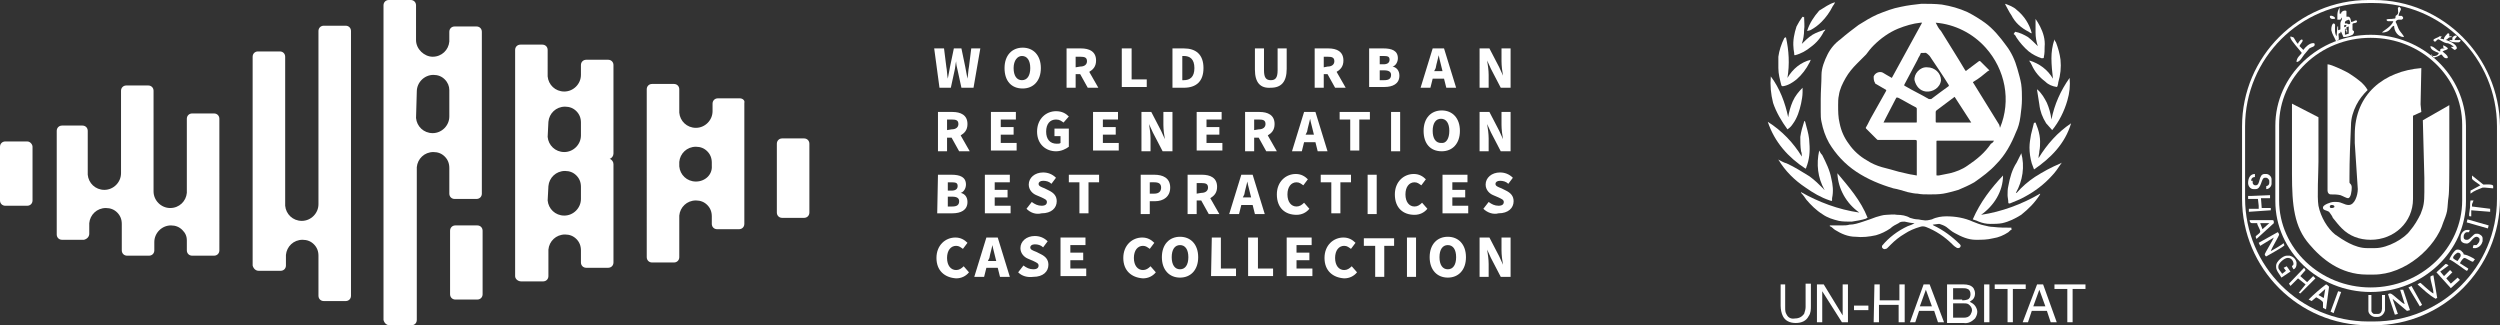 <?xml version="1.0" encoding="utf-8"?>
<!-- Generator: Adobe Illustrator 26.0.2, SVG Export Plug-In . SVG Version: 6.00 Build 0)  -->
<svg version="1.1" id="图层_1" xmlns="http://www.w3.org/2000/svg" xmlns:xlink="http://www.w3.org/1999/xlink" x="0px" y="0px"
	 viewBox="0 0 330.5 43" style="enable-background:new 0 0 330.5 43;" xml:space="preserve">
<rect x="0" y="0" width="330.5" height="43" fill="#333333" stroke="none"/>
<style type="text/css">
	.st0{fill:#FFFFFF;}
	.st1{fill-rule:evenodd;clip-rule:evenodd;fill:#FFFFFF;}
</style>
<g>
	<g>
		<path class="st0" d="M123.5,6.4h1.3l0.3,2.4c0.1,0.5,0.1,1.1,0.2,1.6l0,0c0.1-0.6,0.2-1.1,0.3-1.6l0.5-2.4h1l0.5,2.4
			c0.1,0.5,0.2,1.1,0.3,1.6l0,0c0.1-0.6,0.1-1.1,0.2-1.6l0.3-2.4h1.2l-0.9,5.2h-1.6l-0.5-2.3c-0.1-0.4-0.2-0.8-0.2-1.2l0,0
			c-0.1,0.4-0.1,0.8-0.2,1.2l-0.5,2.3h-1.5L123.5,6.4z"/>
		<path class="st0" d="M132.8,9c0-1.7,1-2.7,2.4-2.7c1.4,0,2.4,1,2.4,2.7s-1,2.7-2.4,2.7C133.7,11.7,132.8,10.7,132.8,9z M136.2,9
			c0-1-0.4-1.6-1.1-1.6C134.5,7.4,134,8,134,9s0.4,1.6,1.1,1.6C135.8,10.6,136.2,10,136.2,9z"/>
		<path class="st0" d="M141,6.4h1.9c1.1,0,2,0.4,2,1.6c0,0.8-0.4,1.2-0.9,1.5l1.2,2.1h-1.4l-1-1.8h-0.6v1.8H141V6.4z M142.8,8.8
			c0.6,0,0.9-0.3,0.9-0.7c0-0.5-0.3-0.6-0.9-0.6h-0.6v1.4L142.8,8.8L142.8,8.8z"/>
		<path class="st0" d="M148.4,6.4h1.2v4.1h2v1h-3.3V6.4H148.4z"/>
		<path class="st0" d="M155,6.4h1.5c1.6,0,2.6,0.8,2.6,2.6s-1,2.6-2.6,2.6H155V6.4z M156.5,10.6c0.8,0,1.4-0.4,1.4-1.6
			s-0.6-1.6-1.4-1.6h-0.2v3.2H156.5z"/>
		<g>
			<path class="st0" d="M165.9,9.2V6.4h1.2v2.9c0,1,0.3,1.3,0.9,1.3c0.6,0,0.9-0.3,0.9-1.3V6.4h1.2v2.7c0,1.7-0.7,2.5-2.1,2.5
				C166.6,11.7,165.9,10.9,165.9,9.2z"/>
			<path class="st0" d="M173.7,6.4h1.9c1.1,0,2,0.4,2,1.6c0,0.8-0.4,1.2-0.9,1.5l1.2,2.1h-1.4l-1-1.8H175v1.8h-1.2V6.4H173.7z
				 M175.5,8.8c0.6,0,0.9-0.3,0.9-0.7c0-0.5-0.3-0.6-0.9-0.6H175v1.4L175.5,8.8L175.5,8.8z"/>
			<path class="st0" d="M181.1,6.4h1.8c1.1,0,1.9,0.3,1.9,1.3c0,0.5-0.3,1-0.7,1.1l0,0c0.5,0.1,0.9,0.5,0.9,1.2c0,1.1-0.9,1.5-2,1.5
				h-2V6.4H181.1z M182.9,8.5c0.5,0,0.8-0.2,0.8-0.6c0-0.4-0.2-0.5-0.8-0.5h-0.5v1.1H182.9z M183,10.6c0.6,0,0.9-0.2,0.9-0.7
				c0-0.4-0.3-0.6-0.9-0.6h-0.6v1.3H183z"/>
			<path class="st0" d="M189.4,6.4h1.5l1.6,5.2h-1.3l-0.3-1.2h-1.5l-0.3,1.2h-1.3L189.4,6.4z M189.6,9.4h1.1L190.6,9
				c-0.1-0.5-0.3-1.1-0.4-1.7l0,0c-0.1,0.5-0.3,1.1-0.4,1.7L189.6,9.4z"/>
			<path class="st0" d="M195.6,6.4h1.3l1.3,2.5l0.5,1.1l0,0c-0.1-0.5-0.2-1.3-0.2-1.9V6.4h1.2v5.2h-1.3l-1.3-2.5L196.6,8l0,0
				c0.1,0.6,0.2,1.3,0.2,1.9v1.7h-1.2V6.4z"/>
		</g>
		<path class="st0" d="M124,14.8h1.9c1.1,0,2,0.4,2,1.6c0,0.8-0.4,1.2-0.9,1.5l1.2,2.1h-1.4l-1-1.8h-0.6V20H124V14.8z M125.8,17.1
			c0.6,0,0.9-0.3,0.9-0.7c0-0.5-0.3-0.6-0.9-0.6h-0.6v1.4L125.8,17.1L125.8,17.1z"/>
		<path class="st0" d="M131,14.8h3.3v1h-2v1h1.7v1h-1.7v1.1h2.1v1H131V14.8z"/>
		<path class="st0" d="M137.1,17.4c0-1.7,1.2-2.7,2.5-2.7c0.8,0,1.3,0.3,1.7,0.7l-0.7,0.8c-0.3-0.2-0.5-0.4-1-0.4
			c-0.8,0-1.3,0.6-1.3,1.6c0,1,0.5,1.6,1.4,1.6c0.2,0,0.4,0,0.5-0.1V18h-0.8v-1h1.9v2.4c-0.4,0.3-1,0.6-1.7,0.6
			C138.3,20,137.1,19.1,137.1,17.4z"/>
		<path class="st0" d="M144.5,14.8h3.3v1h-2v1h1.7v1h-1.7v1.1h2.1v1h-3.4L144.5,14.8L144.5,14.8z"/>
		<path class="st0" d="M150.9,14.8h1.3l1.3,2.5l0.5,1.1l0,0c-0.1-0.5-0.2-1.3-0.2-1.9v-1.7h1.2V20h-1.3l-1.3-2.5l-0.5-1.1l0,0
			c0.1,0.6,0.2,1.3,0.2,1.9V20h-1.2V14.8z"/>
		<path class="st0" d="M158.2,14.8h3.3v1h-2v1h1.7v1h-1.7v1.1h2.1v1h-3.4L158.2,14.8L158.2,14.8z"/>
		<path class="st0" d="M164.6,14.8h1.9c1.1,0,2,0.4,2,1.6c0,0.8-0.4,1.2-0.9,1.5l1.2,2.1h-1.4l-1-1.8h-0.6V20h-1.2V14.8z
			 M166.4,17.1c0.6,0,0.9-0.3,0.9-0.7c0-0.5-0.3-0.6-0.9-0.6h-0.6v1.4L166.4,17.1L166.4,17.1z"/>
		<path class="st0" d="M172.4,14.8h1.5l1.6,5.2h-1.3l-0.3-1.2h-1.5l-0.3,1.2h-1.3L172.4,14.8z M172.6,17.8h1.1l-0.1-0.4
			c-0.1-0.5-0.3-1.1-0.4-1.7l0,0c-0.1,0.5-0.3,1.1-0.4,1.7L172.6,17.8z"/>
		<path class="st0" d="M178.5,15.8h-1.4v-1h4v1h-1.4v4.1h-1.2L178.5,15.8L178.5,15.8z"/>
		<path class="st0" d="M183.9,14.8h1.2V20h-1.2V14.8z"/>
		<path class="st0" d="M188.2,17.3c0-1.7,1-2.7,2.4-2.7s2.4,1,2.4,2.7c0,1.7-1,2.7-2.4,2.7C189.1,20,188.2,19,188.2,17.3z
			 M191.6,17.3c0-1-0.4-1.6-1.1-1.6c-0.7,0-1.1,0.6-1.1,1.6c0,1,0.4,1.6,1.1,1.6C191.2,19,191.6,18.3,191.6,17.3z"/>
		<path class="st0" d="M195.6,14.8h1.3l1.3,2.5l0.5,1.1l0,0c-0.1-0.5-0.2-1.3-0.2-1.9v-1.7h1.2V20h-1.3l-1.3-2.5l-0.5-1.1l0,0
			c0.1,0.6,0.2,1.3,0.2,1.9V20h-1.2V14.8z"/>
		<path class="st0" d="M124,23.1h1.8c1.1,0,1.9,0.3,1.9,1.3c0,0.5-0.3,1-0.7,1.1l0,0c0.5,0.1,0.9,0.5,0.9,1.2c0,1.1-0.9,1.5-2,1.5
			h-2L124,23.1L124,23.1z M125.8,25.2c0.5,0,0.8-0.2,0.8-0.6s-0.2-0.5-0.8-0.5h-0.5v1.1H125.8z M125.9,27.3c0.6,0,0.9-0.2,0.9-0.7
			c0-0.4-0.3-0.6-0.9-0.6h-0.6v1.3C125.3,27.3,125.9,27.3,125.9,27.3z"/>
		<path class="st0" d="M130.2,23.1h3.3v1h-2v1h1.7v1h-1.7v1.1h2.1v1h-3.4L130.2,23.1L130.2,23.1z"/>
		<path class="st0" d="M135.7,27.6l0.7-0.9c0.4,0.3,0.8,0.5,1.3,0.5s0.7-0.2,0.7-0.5c0-0.3-0.3-0.4-0.7-0.6l-0.7-0.3
			c-0.5-0.2-1-0.7-1-1.4c0-0.9,0.8-1.6,1.9-1.6c0.6,0,1.2,0.2,1.7,0.7l-0.6,0.8c-0.3-0.3-0.7-0.4-1.1-0.4c-0.4,0-0.6,0.2-0.6,0.4
			c0,0.3,0.3,0.4,0.8,0.6l0.6,0.3c0.6,0.3,1,0.7,1,1.4c0,0.9-0.7,1.6-2,1.6C136.9,28.4,136.2,28.1,135.7,27.6z"/>
		<path class="st0" d="M142.7,24.1h-1.4v-1h4v1h-1.4v4.1h-1.2L142.7,24.1L142.7,24.1z"/>
		<path class="st0" d="M150.8,23.1h1.8c1.1,0,2.1,0.4,2.1,1.7c0,1.2-0.9,1.8-2,1.8H152v1.7h-1.2V23.1z M152.6,25.6
			c0.6,0,0.9-0.3,0.9-0.8s-0.3-0.7-0.9-0.7H152v1.5H152.6z"/>
		<path class="st0" d="M157,23.1h1.9c1.1,0,2,0.4,2,1.6c0,0.8-0.4,1.2-0.9,1.5l1.2,2.1h-1.4l-1-1.8h-0.6v1.8H157V23.1z M158.8,25.5
			c0.6,0,0.9-0.3,0.9-0.7c0-0.5-0.3-0.6-0.9-0.6h-0.6v1.4L158.8,25.5L158.8,25.5z"/>
		<path class="st0" d="M164.1,23.1h1.5l1.6,5.2h-1.3l-0.3-1.2h-1.5l-0.3,1.2h-1.3L164.1,23.1z M164.3,26.1h1.1l-0.1-0.4
			c-0.1-0.5-0.3-1.1-0.4-1.7l0,0c-0.1,0.5-0.3,1.1-0.4,1.7L164.3,26.1z"/>
		<path class="st0" d="M168.8,25.7c0-1.7,1.2-2.7,2.5-2.7c0.7,0,1.2,0.3,1.6,0.7l-0.6,0.8c-0.3-0.2-0.5-0.4-0.9-0.4
			c-0.7,0-1.2,0.6-1.2,1.6c0,1,0.5,1.6,1.2,1.6c0.4,0,0.7-0.2,1-0.5l0.7,0.8c-0.4,0.5-1,0.8-1.7,0.8
			C169.9,28.4,168.8,27.5,168.8,25.7z"/>
		<path class="st0" d="M176,24.1h-1.4v-1h4v1h-1.4v4.1H176V24.1z"/>
		<path class="st0" d="M180.8,23.1h1.2v5.2h-1.2V23.1z"/>
		<path class="st0" d="M184.4,25.7c0-1.7,1.2-2.7,2.5-2.7c0.7,0,1.2,0.3,1.6,0.7l-0.6,0.8c-0.3-0.2-0.5-0.4-0.9-0.4
			c-0.7,0-1.2,0.6-1.2,1.6c0,1,0.5,1.6,1.2,1.6c0.4,0,0.7-0.2,1-0.5l0.7,0.8c-0.4,0.5-1,0.8-1.7,0.8
			C185.5,28.4,184.4,27.5,184.4,25.7z"/>
		<path class="st0" d="M190.7,23.1h3.3v1h-2v1h1.7v1H192v1.1h2.1v1h-3.4L190.7,23.1L190.7,23.1z"/>
		<path class="st0" d="M196.1,27.6l0.7-0.9c0.4,0.3,0.8,0.5,1.3,0.5s0.7-0.2,0.7-0.5c0-0.3-0.3-0.4-0.7-0.6l-0.7-0.3
			c-0.5-0.2-1-0.7-1-1.4c0-0.9,0.8-1.6,1.9-1.6c0.6,0,1.2,0.2,1.7,0.7l-0.6,0.8c-0.3-0.3-0.7-0.4-1.1-0.4c-0.4,0-0.6,0.2-0.6,0.4
			c0,0.3,0.3,0.4,0.8,0.6l0.6,0.3c0.6,0.3,1,0.7,1,1.4c0,0.9-0.7,1.6-2,1.6C197.4,28.4,196.6,28.1,196.1,27.6z"/>
		<path class="st0" d="M123.8,34.1c0-1.7,1.2-2.7,2.5-2.7c0.7,0,1.2,0.3,1.6,0.7l-0.6,0.8c-0.3-0.2-0.5-0.4-0.9-0.4
			c-0.7,0-1.2,0.6-1.2,1.6s0.5,1.6,1.2,1.6c0.4,0,0.7-0.2,1-0.5l0.7,0.8c-0.4,0.5-1,0.8-1.7,0.8C124.9,36.7,123.8,35.8,123.8,34.1z"
			/>
		<path class="st0" d="M130.4,31.4h1.5l1.6,5.2h-1.3l-0.3-1.2h-1.5l-0.3,1.2h-1.3L130.4,31.4z M130.6,34.5h1.1l-0.1-0.4
			c-0.1-0.5-0.3-1.1-0.4-1.7l0,0c-0.1,0.5-0.3,1.1-0.4,1.7L130.6,34.5z"/>
		<path class="st0" d="M134.6,36l0.7-0.9c0.4,0.3,0.8,0.5,1.3,0.5s0.7-0.2,0.7-0.5c0-0.3-0.3-0.4-0.7-0.6l-0.7-0.3
			c-0.5-0.2-1-0.7-1-1.4c0-0.9,0.8-1.6,1.9-1.6c0.6,0,1.2,0.2,1.7,0.7l-0.6,0.8c-0.3-0.3-0.7-0.4-1.1-0.4c-0.4,0-0.6,0.2-0.6,0.4
			c0,0.3,0.3,0.4,0.8,0.6l0.6,0.3c0.6,0.3,1,0.7,1,1.4c0,0.9-0.7,1.6-2,1.6C135.8,36.7,135.1,36.5,134.6,36z"/>
		<path class="st0" d="M140.2,31.4h3.3v1h-2v1h1.7v1h-1.7v1.1h2.1v1h-3.4L140.2,31.4L140.2,31.4z"/>
		<g>
			<path class="st0" d="M148.5,34.1c0-1.7,1.2-2.7,2.5-2.7c0.7,0,1.2,0.3,1.6,0.7l-0.6,0.8c-0.3-0.2-0.5-0.4-0.9-0.4
				c-0.7,0-1.2,0.6-1.2,1.6s0.5,1.6,1.2,1.6c0.4,0,0.7-0.2,1-0.5l0.7,0.8c-0.4,0.5-1,0.8-1.7,0.8C149.6,36.7,148.5,35.8,148.5,34.1z
				"/>
			<path class="st0" d="M153.6,34c0-1.7,1-2.7,2.4-2.7c1.4,0,2.4,1,2.4,2.7s-1,2.7-2.4,2.7C154.6,36.7,153.6,35.7,153.6,34z
				 M157.1,34c0-1-0.4-1.6-1.1-1.6c-0.7,0-1.1,0.6-1.1,1.6s0.4,1.6,1.1,1.6S157.1,35,157.1,34z"/>
			<path class="st0" d="M160.2,31.4h1.2v4.1h2v1h-3.3L160.2,31.4L160.2,31.4z"/>
			<path class="st0" d="M165.1,31.4h1.2v4.1h2v1H165v-5.1H165.1z"/>
			<path class="st0" d="M170.1,31.4h3.3v1h-2v1h1.7v1h-1.7v1.1h2.1v1h-3.4L170.1,31.4L170.1,31.4z"/>
			<path class="st0" d="M175.1,34.1c0-1.7,1.2-2.7,2.5-2.7c0.7,0,1.2,0.3,1.6,0.7l-0.6,0.8c-0.3-0.2-0.5-0.4-0.9-0.4
				c-0.7,0-1.2,0.6-1.2,1.6s0.5,1.6,1.2,1.6c0.4,0,0.7-0.2,1-0.5l0.7,0.8c-0.4,0.5-1,0.8-1.7,0.8C176.2,36.7,175.1,35.8,175.1,34.1z
				"/>
			<path class="st0" d="M181.7,32.5h-1.4v-1h4v1H183v4.1h-1.2v-4.1H181.7z"/>
			<path class="st0" d="M186,31.4h1.2v5.2H186V31.4z"/>
			<path class="st0" d="M189,34c0-1.7,1-2.7,2.4-2.7c1.4,0,2.4,1,2.4,2.7s-1,2.7-2.4,2.7C190,36.7,189,35.7,189,34z M192.5,34
				c0-1-0.4-1.6-1.1-1.6c-0.7,0-1.1,0.6-1.1,1.6s0.4,1.6,1.1,1.6C192.1,35.6,192.5,35,192.5,34z"/>
			<path class="st0" d="M195.6,31.4h1.3l1.3,2.5l0.5,1.1l0,0c-0.1-0.5-0.2-1.3-0.2-1.9v-1.7h1.2v5.2h-1.3l-1.3-2.5l-0.5-1.1l0,0
				c0.1,0.6,0.2,1.3,0.2,1.9v1.7h-1.2V31.4z"/>
		</g>
	</g>
	<g>
		<path class="st0" d="M107,20.5L107,20.5V19c0-0.4-0.3-0.7-0.7-0.7h-2.9c-0.4,0-0.7,0.3-0.7,0.7v1.5l0,0v6.1l0,0v1.5
			c0,0.4,0.3,0.7,0.7,0.7h2.9c0.4,0,0.7-0.3,0.7-0.7v-1.5l0,0V20.5z"/>
		<path class="st0" d="M3.6,18.7H0.7C0.3,18.7,0,19,0,19.4v7.1c0,0.4,0.3,0.7,0.7,0.7h2.9c0.4,0,0.7-0.3,0.7-0.7v-7.1
			C4.3,19.1,4,18.7,3.6,18.7L3.6,18.7z"/>
		<path class="st0" d="M11.8,30.9v-1.4c0.1-1.1,1-2,2.2-2c0.6,0,1.1,0.2,1.5,0.6c0.4,0.4,0.6,0.9,0.6,1.5v3.5c0,0.4,0.3,0.7,0.7,0.7
			h2.9c0.4,0,0.7-0.3,0.7-0.7V32c0-1.2,1-2.2,2.2-2.2c0.6,0,1.1,0.2,1.5,0.6s0.6,0.8,0.6,1.4v1.3c0,0.4,0.3,0.7,0.7,0.7h2.9
			c0.4,0,0.7-0.3,0.7-0.7V15.7c0-0.4-0.3-0.7-0.7-0.7h-2.9c-0.4,0-0.7,0.3-0.7,0.7v1.5l0,0v8.3c-0.1,1.1-1,2-2.2,2
			c-1.2,0-2.2-1-2.2-2.2V12c0-0.4-0.3-0.7-0.7-0.7h-2.9c-0.4,0-0.7,0.3-0.7,0.7v10.9c0,1.2-1,2.2-2.2,2.2s-2.1-0.9-2.2-2v-5.8
			c0-0.4-0.3-0.7-0.7-0.7H8.2c-0.4,0-0.7,0.3-0.7,0.7V31c0,0.4,0.3,0.7,0.7,0.7h2.9C11.5,31.6,11.8,31.3,11.8,30.9z"/>
		<path class="st0" d="M34.2,35.8h2.9c0.4,0,0.7-0.3,0.7-0.7v-1.4c0.1-1.1,1-2,2.2-2c0.6,0,1.1,0.2,1.5,0.6c0.4,0.4,0.6,0.9,0.6,1.5
			v5.3c0,0.4,0.3,0.7,0.7,0.7h2.9c0.4,0,0.7-0.3,0.7-0.7v-35c0-0.4-0.3-0.7-0.7-0.7h-2.9c-0.4,0-0.7,0.3-0.7,0.7V27
			c0,1.2-1,2.2-2.2,2.2c-1.2,0-2.1-0.9-2.2-2V7.5c0-0.4-0.3-0.7-0.7-0.7h-2.9c-0.4,0-0.7,0.3-0.7,0.7v27.6
			C33.5,35.5,33.8,35.8,34.2,35.8z"/>
		<path class="st0" d="M51.5,43h2.9c0.4,0,0.7-0.3,0.7-0.7V41c0-0.1,0-0.1,0-0.2V22.1c0.1-1.1,1-2,2.2-2c0.6,0,1.1,0.2,1.5,0.6
			s0.6,0.9,0.6,1.5v3.4c0,0.4,0.3,0.7,0.7,0.7H63c0.4,0,0.7-0.3,0.7-0.7V4.2c0-0.4-0.3-0.7-0.7-0.7h-2.9c-0.4,0-0.7,0.3-0.7,0.7v1.3
			c-0.1,1.1-1,2-2.2,2c-1.1,0-2.2-1-2.2-2.2V2.2c0-0.1,0-0.1,0-0.2V0.7C55,0.3,54.7,0,54.3,0h-2.9c-0.4,0-0.7,0.3-0.7,0.7v41.6
			C50.8,42.7,51.1,43,51.5,43L51.5,43z M55.1,12.1c0-1.2,1-2.2,2.2-2.2c0.6,0,1.1,0.2,1.5,0.6s0.6,0.9,0.6,1.4v3.5
			c0,1.2-1,2.2-2.2,2.2c-1.2,0-2.1-0.9-2.2-2L55.1,12.1L55.1,12.1z"/>
		<path class="st0" d="M63.1,29.8h-2.9c-0.4,0-0.7,0.3-0.7,0.7v8.4c0,0.4,0.3,0.7,0.7,0.7h2.9c0.4,0,0.7-0.3,0.7-0.7v-8.4
			C63.8,30.1,63.5,29.8,63.1,29.8z"/>
		<path class="st0" d="M68.9,37.2h2.9c0.4,0,0.7-0.3,0.7-0.7V35l0,0v-2c0.1-1.1,1-2,2.2-2c0.6,0,1.1,0.2,1.5,0.6
			c0.4,0.4,0.6,0.9,0.6,1.5v1.6c0,0.4,0.3,0.7,0.7,0.7h2.9c0.4,0,0.7-0.3,0.7-0.7v-13c0-0.3-0.2-0.6-0.5-0.7
			c0.3-0.1,0.5-0.4,0.5-0.7V8.6c0-0.4-0.3-0.7-0.7-0.7h-2.9c-0.4,0-0.7,0.3-0.7,0.7v1.3c0,1.2-1,2.2-2.2,2.2c-1.2,0-2.1-0.9-2.2-2V8
			l0,0V6.6c0-0.4-0.3-0.7-0.7-0.7h-2.9c-0.4,0-0.7,0.3-0.7,0.7v29.9C68.1,36.9,68.5,37.2,68.9,37.2L68.9,37.2z M72.5,16.1
			c0.1-1.1,1-2,2.2-2c0.6,0,1.1,0.2,1.5,0.6c0.4,0.4,0.6,0.9,0.6,1.5v1.7c0,1.2-1,2.2-2.2,2.2c-1.2,0-2.1-0.9-2.2-2L72.5,16.1
			L72.5,16.1z M72.5,24.6c0.1-1.1,1-2,2.2-2c0.6,0,1.1,0.2,1.5,0.6c0.4,0.4,0.6,0.9,0.6,1.5v1.6c0,1.2-1,2.2-2.2,2.2
			c-1.2,0-2.1-0.9-2.2-2L72.5,24.6L72.5,24.6z"/>
		<path class="st0" d="M97.8,13h-2.9c-0.4,0-0.7,0.3-0.7,0.7v1c0,1.2-1,2.2-2.2,2.2c-1.2,0-2.1-0.9-2.2-2v-3.1
			c0-0.4-0.3-0.7-0.7-0.7h-2.9c-0.4,0-0.7,0.3-0.7,0.7V34c0,0.4,0.3,0.7,0.7,0.7h2.9c0.4,0,0.7-0.3,0.7-0.7v-5.5c0.1-1.1,1-2,2.2-2
			c0.6,0,1.1,0.2,1.5,0.6c0.4,0.4,0.6,0.9,0.6,1.5v1c0,0.4,0.3,0.7,0.7,0.7h2.9c0.4,0,0.7-0.3,0.7-0.7v-16
			C98.5,13.3,98.2,13,97.8,13z M92,24c-1.2,0-2.1-0.9-2.2-2v-0.6c0.1-1.1,1-2,2.2-2c0.6,0,1.1,0.2,1.5,0.6c0.4,0.4,0.6,0.9,0.6,1.5
			v0.4C94.2,23.1,93.2,24,92,24z"/>
	</g>
</g>
<g>
	<g id="bOaSnU">
		<path class="st0" d="M255.1,25.7c-0.7,0-1.1,0-1.6-0.1c-0.4,0-0.8-0.1-1.3-0.2c-0.7-0.2-1.3-0.4-1.9-0.5c-1.7-0.5-3.4-1.2-4.9-2.2
			c-1.5-1-2.7-2.3-3.6-3.8c-0.5-0.9-0.8-1.8-1-2.8c-0.1-0.4-0.1-0.9-0.1-1.3c0-0.6,0-1.2,0-1.7c0-1.1,0.1-2.1,0.1-3.2
			c0-0.9,0.4-1.9,0.8-2.7c0.4-0.8,1-1.5,1.7-2c0.8-0.7,1.6-1.3,2.4-1.9c0.8-0.5,1.6-1,2.5-1.4c1-0.4,2-0.8,3.1-1
			c0.9-0.2,1.8-0.3,2.7-0.4c0.9,0,1.8,0,2.7,0.1c1.2,0.2,2.3,0.5,3.4,1c0.8,0.4,1.6,0.9,2.3,1.4c1.1,0.8,2,1.9,2.8,3
			c0.7,0.9,1.2,2,1.5,3.1c0.2,0.7,0.4,1.4,0.5,2c0.1,0.7,0.1,1.4,0.1,2c0,0.8-0.1,1.5-0.2,2.3s-0.3,1.5-0.6,2.1
			c-0.6,1.5-1.4,3-2.6,4.2c-0.8,0.9-1.9,1.7-2.9,2.4c-0.7,0.4-1.4,0.7-2.1,1c-0.7,0.2-1.4,0.4-2,0.5
			C256.3,25.7,255.6,25.7,255.1,25.7z M253.4,23.2c0,0,0-0.1,0-0.2v-4.3c0-0.1,0-0.2-0.2-0.2h-4.9c-0.1,0-0.1,0-0.2-0.1
			c-0.5-0.5-0.9-0.9-1.4-1.4c0,0-0.1-0.1,0-0.2l0,0c0.3-0.5,0.5-1,0.8-1.5l1.8-3.2c0.1-0.2,0.1-0.2-0.1-0.3l-1.2-0.7
			c0,0-0.1,0-0.1-0.1c-0.2-0.3-0.2-0.6-0.2-0.9c0.2-0.5,0.8-0.7,1.2-0.5l0.5,0.3l0.7,0.4l4-7.3c-0.1,0-0.1,0-0.2,0
			c-1,0.1-2,0.4-3,0.8c-1.2,0.5-2.3,1.3-3.2,2.2c-0.4,0.4-0.7,0.8-1,1.2c-0.4,0.4-0.8,0.8-1.2,1.2c-0.6,0.6-1.1,1.2-1.5,1.9
			c-0.4,0.7-0.8,1.5-0.9,2.3c-0.1,0.4-0.1,0.9-0.1,1.3c0,0.8,0,1.6,0.2,2.4c0.2,1,0.6,1.9,1.2,2.7c0.6,0.9,1.5,1.7,2.4,2.2
			c0.6,0.4,1.3,0.7,2,0.9c0.8,0.2,1.5,0.4,2.2,0.6c0.4,0.1,0.9,0.2,1.3,0.3C252.7,23.1,253,23.1,253.4,23.2z M264.4,16.9
			c1.5-3.6,0.7-7.7-1.9-10.6c-1.7-1.9-4.1-3.1-6.6-3.3c0.2,0.4,0.4,0.8,0.7,1.1c1.1,1.8,2.2,3.5,3.2,5.2c0.1,0.1,0.1,0.1,0.2,0
			c0.5-0.4,1.1-0.8,1.6-1.2c0.1-0.1,0.1,0,0.2,0l1.1,1.1l0.1,0.1l-0.2,0.1c-0.6,0.5-1.2,1-1.9,1.4c-0.1,0.1-0.1,0.1,0,0.2
			c1.1,1.8,2.3,3.7,3.4,5.5L264.4,16.9z M263.6,18.6L263.6,18.6h-7.5c-0.1,0-0.1,0-0.1,0.1c0,1.5,0,3,0,4.4c0,0.1,0,0.1,0.1,0.1
			s0.1,0,0.2,0c0.5-0.1,1-0.2,1.5-0.3c0.8-0.2,1.6-0.5,2.3-1c1.2-0.8,2.3-1.7,3.1-2.9C263.4,18.9,263.5,18.8,263.6,18.6L263.6,18.6z
			 M254.4,7c-0.2,0-0.3,0-0.4,0c0,0-0.1,0-0.1,0.1c-0.1,0.3-0.3,0.5-0.4,0.8l-1.7,3.2c-0.1,0.2-0.1,0.2,0.1,0.3
			c1,0.6,2.1,1.1,3.1,1.7c0.1,0,0.2,0,0.3,0c0.4-0.3,0.8-0.6,1.2-0.9l1.1-0.8c0,0,0.1-0.1,0-0.2c-0.8-1.3-1.7-2.6-2.5-3.8
			C254.8,7.1,254.6,6.9,254.4,7z M260.6,16.2l-2.2-3.4h0l-2.4,1.8c0,0-0.1,0.1-0.1,0.2c0,0.4,0,0.8,0,1.2c0,0.2,0,0.2,0.2,0.2
			c1.4,0,2.7,0,4.1,0C260.4,16.2,260.5,16.2,260.6,16.2z M249,16.2c0,0,0.1,0,0.2,0h4.1c0.1,0,0.1,0,0.1-0.1c0-0.5,0-1.1,0-1.7
			c0-0.1,0-0.1-0.1-0.2c-0.8-0.4-1.6-0.9-2.4-1.3c-0.1,0-0.1,0-0.2,0l-1.4,2.7C249.2,15.8,249.1,16,249,16.2L249,16.2z"/>
		<path class="st0" d="M266,30.3c-0.2,0.1-0.4,0.3-0.5,0.4c-0.6,0.4-1.3,0.7-2,0.8c-0.8,0.2-1.5,0.2-2.3,0.2c-1,0-1.9-0.4-2.8-0.9
			c-0.4-0.2-0.7-0.5-1.1-0.8c-0.3-0.2-0.6-0.3-0.9-0.4c0,0-0.1,0-0.1,0l-0.8,0.1c0,0,0,0,0.1,0.1c1.3,0.6,2.5,1.5,3.5,2.5
			c0,0,0.1,0.1,0.1,0.2c0,0.1-0.1,0.3-0.3,0.3c-0.1,0-0.2,0-0.3-0.1c-0.2-0.1-0.4-0.3-0.5-0.4c-1-1-2.2-1.8-3.5-2.3
			c-0.3-0.1-0.5-0.1-0.8,0c-0.7,0.2-1.4,0.5-2,0.9c-0.7,0.4-1.3,0.9-1.8,1.4c-0.2,0.2-0.4,0.4-0.5,0.5c0,0-0.1,0.1-0.2,0.1
			c-0.2,0.1-0.4,0-0.5-0.2c0,0,0-0.1,0-0.1c0,0,0-0.1,0-0.1c0.9-1.1,2.1-2,3.4-2.6c0.3-0.1,0.6-0.2,0.9-0.4l0.1,0c0,0,0,0-0.1,0
			c-0.4,0-0.9-0.1-1.3-0.2c-0.3,0-0.6,0-0.8,0.2c-0.4,0.2-0.8,0.4-1.1,0.7c-0.6,0.4-1.2,0.7-1.9,0.9c-0.9,0.2-1.8,0.3-2.7,0.2
			c-1,0-1.9-0.4-2.7-0.9c-0.2-0.1-0.4-0.4-0.7-0.5v-0.1l0.4,0c0.4,0,0.8,0,1.2,0c0.3,0,0.7,0,1-0.1c0.6,0,1.2-0.2,1.8-0.4
			c0.6-0.2,1.2-0.4,1.7-0.6c0.4-0.1,0.9-0.3,1.4-0.3c0.4,0,0.9-0.1,1.4,0c0.6,0,1.2,0.1,1.7,0.4c0.3,0.1,0.7,0.2,1,0.2
			c0.2,0,0.5,0.1,0.7,0.1c0.4,0.1,0.8,0,1.2-0.1c0.6-0.3,1.3-0.4,1.9-0.4c1.2,0,2.4,0.2,3.5,0.7c0.5,0.2,1,0.4,1.5,0.5
			c0.4,0.1,0.8,0.2,1.2,0.2c0.8,0.1,1.6,0.1,2.4,0.1C265.9,30.3,265.9,30.3,266,30.3C266,30.3,265.9,30.3,266,30.3z"/>
		<path class="st0" d="M260.8,29c1-2.3,2.4-4.1,4-5.8c0,2.1-1.2,4-2.9,5.2c2.7-0.4,5.4-1.4,7.8-2.8c0,0,0,0,0,0.1
			c-0.7,1.1-1.5,1.9-2.5,2.7c-0.8,0.5-1.6,0.9-2.5,1.1c-0.5,0.1-1.1,0.1-1.6,0.1c-0.5,0-1-0.1-1.5-0.3C261.2,29.1,261,29.1,260.8,29
			z"/>
		<path class="st0" d="M245.8,28.1c-1.7-1.2-2.8-3.1-2.9-5.2c1.5,1.8,3.1,3.6,4,5.9c-0.1,0-0.1,0-0.2,0.1c-0.6,0.2-1.3,0.3-1.9,0.4
			c-0.6,0-1.2,0-1.7-0.1c-0.8-0.2-1.5-0.4-2.2-0.9c-0.8-0.5-1.5-1.2-2.1-1.9c-0.2-0.3-0.4-0.6-0.7-0.9c0,0,0-0.1,0-0.1
			C240.4,26.7,243,27.7,245.8,28.1z"/>
		<path class="st0" d="M267.2,20.2c0.5,1.8,0.2,3.7-0.7,5.3c0,0,0,0,0.1,0c0.7-0.8,1.5-1.5,2.4-2.1c1.1-0.7,2.2-1.3,3.4-1.8l0.2-0.1
			c0,0,0,0,0,0l-0.1,0.1c-0.4,0.6-0.8,1.2-1.3,1.7c-1,1.1-2.2,2-3.5,2.7c-0.7,0.4-1.3,0.6-2,0.9c-0.1,0-0.2,0-0.2-0.1
			c0-0.4-0.1-0.7-0.1-1c0-0.4,0-0.8,0.1-1.2c0.2-1.1,0.5-2.2,1.1-3.1c0.2-0.4,0.4-0.8,0.6-1.2C267.2,20.2,267.2,20.2,267.2,20.2z"/>
		<path class="st0" d="M235.1,21.1c0.4,0.2,0.7,0.4,1.1,0.5c1.1,0.5,2,1.1,3,1.7c0.7,0.5,1.3,1.1,1.9,1.7c0,0,0,0.1,0.1,0.1
			c-0.9-1.6-1.1-3.4-0.7-5.2h0c0.1,0.2,0.2,0.4,0.4,0.6c0.5,1,1,2,1.2,3.1c0.2,0.8,0.3,1.7,0.1,2.6c0,0.1,0,0.1,0,0.2
			c0,0.2,0,0.2-0.3,0.1c-1.2-0.4-2.2-1-3.2-1.7c-1.5-1-2.7-2.2-3.6-3.7C235.1,21.2,235,21.2,235.1,21.1L235.1,21.1z"/>
		<path class="st0" d="M238.2,20.7c0-0.2,0-0.5-0.1-0.7c-0.1-0.6-0.1-1.3-0.1-1.9c0.1-0.7,0.3-1.4,0.5-2c0,0,0-0.1,0.1-0.1
			c0.1,0.2,0.1,0.4,0.2,0.7c0.2,0.7,0.4,1.5,0.4,2.2c0.1,1.1,0,2.2-0.4,3.2c0,0,0,0.1-0.1,0.2c-2.3-1.5-4.1-3.5-5-6.2
			C235.6,17.3,237.1,18.9,238.2,20.7z"/>
		<path class="st0" d="M269.1,16.2c0.1,0.3,0.2,0.5,0.3,0.8c0.2,0.6,0.3,1.2,0.3,1.7c0,0.4,0,0.8-0.1,1.3c0,0.3-0.1,0.5-0.1,0.8
			c0,0,0,0.1,0,0.1c1.1-1.8,2.5-3.4,4.3-4.6c-0.8,2.7-2.7,4.6-4.9,6.1c-0.1-0.3-0.2-0.5-0.3-0.8c-0.2-0.7-0.3-1.4-0.3-2.1
			c0-0.6,0.1-1.1,0.2-1.7c0.1-0.5,0.3-1.1,0.4-1.6C269,16.3,269,16.2,269.1,16.2L269.1,16.2z"/>
		<path class="st0" d="M234.1,10.1c1.2,1.6,1.9,3.5,2.3,5.4c0.1-0.7,0.3-1.4,0.6-2.1c0.3-0.7,0.8-1.3,1.3-1.8h0c0,0.2,0,0.4,0,0.6
			c0,0.5-0.1,1-0.2,1.5c-0.2,0.9-0.5,1.9-1.1,2.7c-0.2,0.3-0.4,0.5-0.7,0.7c-0.8-1.1-1.5-2.3-1.9-3.5
			C234.1,12.4,234,11.3,234.1,10.1z"/>
		<path class="st0" d="M273.6,10.3c0.1,1,0,2-0.3,3c-0.4,1.4-1.1,2.8-2,3.9c-0.3-0.3-0.5-0.6-0.8-0.9c-0.5-0.8-0.8-1.6-0.9-2.5
			c-0.1-0.7-0.2-1.3-0.3-1.9c0,0,0-0.1,0-0.1c0.6,0.5,1,1.2,1.3,1.8c0.3,0.7,0.5,1.4,0.6,2.2C271.6,13.8,272.4,12,273.6,10.3z"/>
		<path class="st0" d="M271.6,5.2c0,0.1,0.1,0.3,0.2,0.4c0.3,0.8,0.5,1.5,0.6,2.3c0.1,1,0,2-0.3,3c0,0.2-0.1,0.4-0.1,0.5
			c0,0-0.1,0.1-0.1,0.1c-0.6-0.1-1.1-0.3-1.5-0.7c-0.8-0.6-1.4-1.3-1.8-2.2c-0.1-0.2-0.2-0.4-0.3-0.5c0,0,0,0,0-0.1
			c1.3,0.4,2.4,1.2,3.1,2.4c-0.1-0.9-0.2-1.8-0.2-2.7C271.2,6.9,271.3,6.1,271.6,5.2C271.6,5.2,271.6,5.2,271.6,5.2z"/>
		<path class="st0" d="M236.1,4.9c0.4,1.8,0.5,3.6,0.2,5.4c0.7-1.2,1.8-2.1,3.1-2.4c-0.1,0.1-0.1,0.3-0.2,0.4
			c-0.4,0.8-1,1.6-1.7,2.2c-0.5,0.4-1.1,0.8-1.8,0.9c-0.1,0-0.1,0-0.2-0.1c-0.2-0.8-0.4-1.5-0.4-2.3c0-0.5,0-1,0-1.5
			c0.1-0.8,0.4-1.7,0.8-2.5C236,5,236,5,236.1,4.9z"/>
		<path class="st0" d="M238.5,2.2c0,0.6,0.1,1.2,0,1.8c0,0.6-0.1,1.2-0.3,1.8c0.4-0.4,0.8-0.8,1.4-1.2c0.5-0.3,1.1-0.5,1.7-0.7
			c0,0.1-0.1,0.2-0.2,0.3c-0.4,0.8-1,1.5-1.7,2c-0.6,0.5-1.3,0.9-2.1,1.1c-0.1,0-0.1,0-0.1-0.1c0-0.3-0.1-0.6-0.1-0.9
			c-0.1-0.9,0.1-1.9,0.4-2.8c0.2-0.4,0.5-0.9,0.8-1.3C238.4,2.3,238.4,2.3,238.5,2.2z"/>
		<path class="st0" d="M266.4,4.2c0.6,0.1,1.2,0.4,1.7,0.7c0.5,0.4,0.9,0.8,1.3,1.2c-0.2-0.6-0.3-1.2-0.3-1.8c0-0.6,0-1.2,0-1.8h0
			c0.2,0.3,0.4,0.6,0.6,1c0.4,0.8,0.7,1.7,0.6,2.7c0,0.4,0,0.9-0.1,1.3c0,0.2,0,0.2-0.3,0.2c-0.6-0.2-1.2-0.5-1.7-0.9
			c-0.6-0.5-1.2-1.2-1.6-1.8c-0.1-0.2-0.2-0.4-0.4-0.5C266.4,4.2,266.4,4.2,266.4,4.2z"/>
		<path class="st0" d="M242.6,0.3c-0.1,0.2-0.2,0.4-0.3,0.5c-0.4,0.8-0.9,1.5-1.5,2.1c-0.4,0.4-0.9,0.8-1.5,1.1
			c-0.1,0-0.3,0.1-0.4,0.1c0.3-1,0.9-1.9,1.6-2.7C241.2,1,241.8,0.5,242.6,0.3L242.6,0.3z"/>
		<path class="st0" d="M268.6,4.4c-0.1,0-0.3-0.1-0.4-0.2c-1-0.5-1.8-1.2-2.3-2.2c-0.3-0.4-0.5-0.9-0.8-1.4c0,0,0,0,0-0.1
			c0.5,0.2,1.1,0.4,1.5,0.8C267.6,2.1,268.3,3.2,268.6,4.4L268.6,4.4z"/>
		<path class="st0" d="M254.8,8.9c1,0,1.8,0.8,1.8,1.7v0c-0.1,1-1.1,1.6-2,1.5c-0.8-0.1-1.3-0.7-1.5-1.5
			C253,9.8,253.8,8.8,254.8,8.9z"/>
		<path class="st0" d="M236,37.6v3.1c0,0.3,0,0.6,0.2,0.9c0.2,0.4,0.6,0.6,1.1,0.5c0.5,0,0.9-0.2,1.2-0.6c0.1-0.3,0.2-0.6,0.2-0.9
			v-3.1h0.7v2.9c0,0.5,0,1-0.3,1.4c-0.3,0.6-0.9,0.9-1.7,0.9c-0.8,0-1.4-0.3-1.7-0.9c-0.2-0.4-0.3-0.9-0.3-1.4v-2.8L236,37.6z"/>
		<path class="st0" d="M240.3,37.6h0.8l2.5,4.1v-4.1h0.7v5h-0.8l-2.6-4.1v4.1h-0.7V37.6z"/>
		<path class="st0" d="M245.1,40.4h1.9V41h-1.9V40.4z"/>
		<path class="st0" d="M247.8,37.6h0.7v2.1h2.6v-2.1h0.7v5H251v-2.3h-2.6v2.3h-0.7L247.8,37.6L247.8,37.6z"/>
		<path class="st0" d="M254.3,37.6h0.8l1.9,5h-0.8l-0.5-1.5h-2l-0.5,1.5h-0.7L254.3,37.6z M255.4,40.5l-0.8-2.2l-0.8,2.2H255.4z"/>
		<path class="st0" d="M257.4,37.6h2.2c0.5,0,1,0.1,1.3,0.5c0.1,0.2,0.2,0.4,0.2,0.7s-0.1,0.6-0.3,0.8c-0.1,0.1-0.3,0.2-0.4,0.3
			c0.2,0.1,0.4,0.2,0.6,0.4c0.2,0.2,0.4,0.6,0.4,0.9c0,0.3-0.1,0.6-0.3,0.9c-0.4,0.4-0.9,0.7-1.5,0.6h-2.2
			C257.4,42.7,257.4,37.6,257.4,37.6z M259.4,39.7c0.2,0,0.4,0,0.7-0.1c0.3-0.1,0.4-0.4,0.4-0.7c0-0.3-0.1-0.6-0.4-0.7
			c-0.2-0.1-0.4-0.1-0.7-0.1h-1.2v1.5H259.4z M259.6,42c0.4,0,0.7-0.1,0.9-0.4c0.1-0.2,0.2-0.4,0.2-0.6c0-0.3-0.2-0.6-0.5-0.8
			c-0.2-0.1-0.4-0.1-0.7-0.1h-1.3V42H259.6z"/>
		<path class="st0" d="M262.3,37.6h0.7v5h-0.7V37.6z"/>
		<path class="st0" d="M267.8,37.6v0.6h-1.7v4.4h-0.7v-4.4h-1.7v-0.6H267.8z"/>
		<path class="st0" d="M269.3,37.6h0.8l1.8,5h-0.8l-0.5-1.5h-2l-0.5,1.5h-0.7L269.3,37.6z M270.4,40.5l-0.8-2.2l-0.8,2.2H270.4z"/>
		<path class="st0" d="M275.7,37.6v0.6H274v4.4h-0.7v-4.4h-1.7v-0.6H275.7z"/>
	</g>
	<g>
		<path class="st1" d="M308,2.2c0,0.2,0.2,0.3,0.3,0.3h0.2c0.1,0,0.2,0,0.2-0.1C308.7,2.2,308,1.9,308,2.2L308,2.2z"/>
		<path class="st1" d="M313.8,0h-0.7c-9.2,0-16.7,7.5-16.7,16.7v9.6c0,9.2,7.5,16.7,16.7,16.7h0.7c9.2,0,16.7-7.5,16.7-16.7v-9.6
			C330.4,7.5,323,0,313.8,0z M330.1,26.3c0,9-7.3,16.2-16.3,16.2h-0.7c-9,0-16.3-7.3-16.3-16.3v-9.5c0-9,7.3-16.3,16.3-16.3h0.7
			c9,0,16.3,7.3,16.3,16.3V26.3z"/>
		<path class="st1" d="M313.4,4.6c-6.9,0-12.6,5.4-12.6,12v10c0,6.6,5.7,12,12.6,12s12.6-5.4,12.6-12v-10
			C325.9,9.9,320.3,4.6,313.4,4.6z M325.5,26.5c0,6.3-5.4,11.5-12.1,11.5s-12.1-5.2-12.1-11.5v-10c0-6.3,5.4-11.5,12.1-11.5
			s12.1,5.2,12.1,11.5V26.5z"/>
		<polygon class="st1" points="309.5,38.6 309.1,38.5 308.1,41.2 308.5,41.4 		"/>
		<path class="st1" d="M314.3,41.9c0.5,0,0.9-0.4,1-0.9v-2h-0.4v1.8c0,0.4-0.2,0.7-0.5,0.7l-0.6,0c-0.1-0.1-0.3-0.2-0.3-0.4V39h-0.4
			v2.1c0,0.4,0.5,0.8,0.9,0.8L314.3,41.9L314.3,41.9z"/>
		<path class="st1" d="M317,41.5l-0.7-2l1.9,1.6l0.4-0.1l-0.9-2.7l-0.4,0l0.6,1.9c-0.4-0.1-1.6-1.4-1.9-1.4c-0.1,0-0.2,0-0.3,0.1
			l0.9,2.7L317,41.5L317,41.5z"/>
		<polygon class="st1" points="319.9,40.5 320.2,40.3 318.8,37.8 318.4,38 		"/>
		<path class="st1" d="M320,37.4c-0.1,0-0.3,0.1-0.4,0.2c0.8,0.7,1.5,1.4,2.4,1.9c0,0,0.1-0.1,0.2-0.1l-0.5-3
			c-0.1,0-0.4,0.1-0.4,0.2c0,0.6,0.4,1.5,0.4,2.2C321.4,38.7,320,37.4,320,37.4L320,37.4z"/>
		<polygon class="st1" points="304.8,35.7 304.6,35.4 302.6,37.5 302.8,37.8 303.8,36.8 304.8,37.6 303.9,38.7 304.1,38.8 
			306.1,36.8 305.8,36.5 305,37.3 304.1,36.5 		"/>
		<path class="st1" d="M307.5,37.6c-0.8,0.6-1.6,1.3-2.3,2l0.4,0.2l0.6-0.5c0.2,0.1,0.9,0.5,0.9,0.7v0.2l0,0.5l0.4,0.2l0.4-3
			C307.8,37.8,307.6,37.6,307.5,37.6z M307.2,39.4l-0.7-0.4l0.9-0.8L307.2,39.4z"/>
		<path class="st1" d="M323.7,35.1c-0.1-0.1-0.2-0.2-0.4-0.2c-0.4,0.4-0.8,0.7-1.2,1.1l1.9,2.1l1.2-1.1l-0.3-0.3l-0.9,0.8l-0.6-0.7
			l0.8-0.8l-0.3-0.3l-0.8,0.8l-0.5-0.6L323.7,35.1L323.7,35.1z"/>
		<path class="st1" d="M325.1,5.3c0,0-0.1,0-0.1,0h-0.5c0-0.2,0.3-0.4,0.3-0.5s-0.1-0.1-0.2-0.1h0c-0.1,0-0.4,0.2-0.4,0.3l0,0.3
			l-0.4,0c0.1,0.3,0.8,0.3,1.2,0.3h0c0.1,0,0.3-0.1,0.3-0.3C325.3,5.4,325.2,5.2,325.1,5.3L325.1,5.3z"/>
		<path class="st1" d="M326,33.7c-0.6-0.1-0.1-0.1-0.5-0.4c-0.1-0.2-0.4-0.3-0.5-0.3h-0.2c-0.3,0-0.9,1-1,1.3
			c0.4,0.1,2.2,1.5,2.3,1.5c0.1,0,0.2-0.2,0.2-0.3l-1.1-0.7c0.1-0.2,0.4-0.7,0.6-0.7c0.2,0,0.9,0.5,1.1,0.5c0.1,0,0.2-0.3,0.3-0.3
			C327,34.1,326.1,33.7,326,33.7z M325.3,33.8c0,0.2-0.3,0.5-0.4,0.7c-0.1,0-0.6-0.3-0.6-0.4c0-0.3,0.4-0.6,0.6-0.7
			c0.2,0,0.4,0.1,0.4,0.3V33.8L325.3,33.8z"/>
		<path class="st1" d="M301.2,35.2c0-0.4,0.8-1.1,1.2-1.1h0.1c0.4,0,0.7,0.4,0.7,0.8c0,0.2-0.2,0.2-0.2,0.3s0.1,0.2,0.2,0.4
			c0.3-0.1,0.4-0.4,0.4-0.7v-0.2c-0.1-0.5-0.5-0.8-0.9-0.9h-0.4c-0.5,0-1.4,0.8-1.4,1.3v0.2c0,0.5,0.5,1,0.7,1.4l1.2-0.8l-0.5-0.7
			l-0.4,0.2l0.3,0.4l-0.5,0.4c-0.1-0.2-0.5-0.6-0.5-0.8L301.2,35.2L301.2,35.2z"/>
		<path class="st1" d="M300.2,33.2c0.1-0.4,1.1-2,1.1-2.2c0,0-0.1-0.3-0.2-0.3l-2.5,1.4l0.2,0.4l1.8-1.1c-0.1,0.3-1.2,2.1-1.2,2.2
			c0,0.1,0.1,0.3,0.2,0.3c0.3-0.2,2.4-1.3,2.4-1.5c0-0.1-0.1,0-0.1-0.3C302,32.2,300.2,33.2,300.2,33.2z"/>
		<path class="st1" d="M326.5,30.4h-0.4c-0.4,0-0.8,0.5-0.8,0.9v0.3c0,0.4,0.4,0.6,0.8,0.6c0.5,0,0.8-0.9,1.3-0.9
			c0.2,0,0.4,0.2,0.4,0.3v0.1c0,0.3-0.2,0.5-0.4,0.7H327c0,0.1-0.2,0.4,0,0.4h0.3c0.5-0.1,0.8-0.5,0.9-0.9v-0.4
			c0-0.3-0.3-0.5-0.6-0.6h-0.3c-0.3,0-0.8,0.8-1.1,0.8H326c-0.1,0-0.3-0.1-0.3-0.3v-0.2c0-0.2,0.2-0.5,0.4-0.5h0.3L326.5,30.4
			L326.5,30.4z"/>
		<polygon class="st1" points="326.1,29.4 328.9,30.2 329,29.8 326.2,29 		"/>
		<path class="st1" d="M300.4,29.1h-3c0,0.2,0.1,0.4,0.3,0.4h0.7c0,0.3,0.4,0.8,0.4,1.1s-0.6,0.5-0.6,0.7c0,0.1,0.1,0.2,0.1,0.3
			l2.3-2.1C300.6,29.2,300.6,29.1,300.4,29.1z M299.1,30.3l-0.3-0.8h1.2L299.1,30.3z"/>
		<polygon class="st1" points="298.9,26.2 300.1,26.2 300.1,25.8 297.7,25.9 297.2,25.9 297.2,26.3 297.8,26.3 298.5,26.3 
			298.6,27.2 298.6,27.6 298.1,27.6 297.3,27.6 297.3,28 300.2,27.8 300.2,27.5 299,27.5 		"/>
		<path class="st1" d="M327,26.5h-0.4c-0.1,0.4,0,0.8-0.1,1.2c0,0.2-0.2,0.9,0,0.9h0.2l0-0.8l2.5,0.2v-0.4l-2.4-0.3V27L327,26.5
			L327,26.5z"/>
		<path class="st1" d="M328.5,24.8l1.1,0.1v-0.3c0-0.3-1-0.2-1.3-0.2l-1.5-1.2v0.4c0,0.2,0.9,0.7,1.1,0.9l-1.3,0.7v0.4
			c0.5-0.4,1.1-0.6,1.6-0.8C328.3,24.8,328.5,24.8,328.5,24.8z"/>
		<path class="st1" d="M297.6,23.9c0-0.3,0.2-0.5,0.5-0.5h0V23c-0.6,0-0.9,0.5-0.9,1.2c0,0.4,0.3,0.8,0.7,0.8h0.3
			c0.8,0,0.7-1.5,1.2-1.5h0.2c0.2,0,0.4,0.3,0.4,0.4v0.3c0,0.2-0.2,0.4-0.4,0.4V25c0.4,0,0.7-0.4,0.7-0.7v-0.6
			c0-0.4-0.4-0.7-0.7-0.7h-0.2c-0.9,0-0.5,1.5-1.2,1.5c-0.3,0-0.4-0.2-0.4-0.4v0V23.9L297.6,23.9z"/>
		<path class="st1" d="M311.6,2.8c0-0.1-0.1-0.1-0.2-0.1h0c-0.1,0-0.3,0.2-0.6,0.2c0-0.3-0.1-0.7-0.4-0.7h-0.2l0-0.7
			c0-0.1-0.1-0.1-0.2-0.1c-0.2,0-0.4,0.1-0.5,0.3l0,0v0.1l-0.1,0l-0.1,0l0-0.8l0,0l0,0l0,0l0,0l0,0c-0.2,0.3-0.3,0.6-0.3,1v0.3
			c0,0.1,0,0.2,0,0.3l0.4,0l0.2-0.3l0,0v0.2c0,0.2-0.2,0.3-0.2,0.6c0,0.4,0,0.5,0,0.8l-0.3,0.1V3.5h-0.1l-0.1,1.3
			c-0.3-0.4-0.2-1-0.2-1.5c0-0.1-0.1-0.2-0.2-0.2c-0.2,0-0.3,0.5-0.3,0.7V4c0.1,0.5,0.4,0.9,0.6,1.4c0.1,0.1,0.3-0.1,0.4-0.2
			c0-0.5-0.2-0.9,0.2-0.8l0-0.2h0.1l0.3,0.7c0.4,0,0.8-0.1,1.2-0.3c0.1-0.1,0.2-0.2,0.2-0.4v0c0-0.2-0.2-0.1-0.2-0.3V3.3
			C310.9,2.9,311.6,3.2,311.6,2.8z M310.5,2.6c0.1,0,0.2,0.3,0.2,0.4c0,0.1,0,0.2-0.2,0.2h0c-0.2,0-0.1-0.1-0.3-0.1H310l0-0.2
			C310.1,2.7,310.3,2.7,310.5,2.6L310.5,2.6z M310,3.3c0.1,0,0.2,0,0.2,0.1s-0.2,0.2-0.3,0.2C309.9,3.3,309.9,3.3,310,3.3L310,3.3z
			 M310,4.6L310,4.2V3.8l0,0h0.1l0,0.3l0,0l0.1,0l0,0.2v0l0.1,0l0,0V4l0,0l0,0l-0.1,0l0-0.1V3.6l0,0l0,0l0.3-0.1v0.9
			C310.7,4.4,310.3,4.5,310,4.6L310,4.6z"/>
		<path class="st1" d="M321.8,7.6c0.4-0.1,0.6-0.2,0.9-0.4c0.2,0,0.3,0.5,0.7,0.5c0.1,0,0.2,0,0.2-0.1c0-0.3-0.5-0.6-0.7-0.8
			c0.3-0.2,0.7-0.2,0.7-0.4v0c0-0.1-0.5-0.4-0.6-0.4c-0.1,0.1,0,0,0,0.1s0,0.1,0,0.2l0.2,0.1c-0.3,0-0.6,0-0.6,0.2v0.2
			c-0.4,0-0.8-0.7-1.3-0.7c0,0.5,0.6,0.7,1.1,0.9c0,0.2-0.3,0.4-0.5,0.4h-0.3c-0.2,0-0.1,0-0.2-0.2h0C321.5,7.1,321.6,7.6,321.8,7.6
			L321.8,7.6L321.8,7.6z"/>
		<path class="st1" d="M303,20.1V23c0,4.2,0.3,7,2.3,9.3c1.6,1.9,4.1,4,7.6,4h0.9c4.2,0,8.2-3.6,9.2-6.9c0.2-0.5,0.4-1,0.5-1.5
			c0.1-0.6,0.1-1.3,0.2-1.9c0.1-0.6,0.1-3.3,0.1-4c0-2.7,0-5.3,0-8.1l-3.5,2l0.2,7.6v1.9c0,1.4-0.1,1.9-0.5,2.9
			c-0.4,0.8-0.8,1.5-1.4,2.2c-0.7,1-2.9,2.3-4.6,2.3h-1.1c-1.6,0-3.2-1.1-4.2-1.8c-1-0.8-1.9-2.3-2.2-3.8c-0.2-1.2,0-4.3,0-5.8
			c0-2,0-3.9,0-5.9l-3.5-1.8L303,20.1z"/>
		<path class="st1" d="M307.7,25.2c0,0.3,0.2,0.5,0.4,0.5c0.4,0,0.9,0,1.3,0.1c0.3,0.1,0.8,0.4,1,0.4c0.4,0,0.5-1,0.5-1.4v0
			c0-0.5-0.3-0.5-0.3-0.7v-0.7c0-2.3,0.1-4.6,0.2-6.8c0-1,0.3-1.9,0.7-2.7c0.4-0.8,0.9-1.4,1.5-2c-0.5-0.9-1.4-1.5-2.3-2.1
			c-0.4-0.3-2.5-1.3-3-1.3L307.7,25.2L307.7,25.2z"/>
		<path class="st1" d="M320,13.8l0.1-4.8c-4.9,0.4-8.8,3.4-8.8,8.8l0,1.1l0.4,6.1c0,0.8-0.4,2.1-1.2,2.1c-0.6,0-0.9-0.4-1.6-0.4
			h-0.4c-0.4,0-1.4,0.4-1.4,0.7v0.1c0,0.3,0.5,0.3,0.8,0.5c0.2,0.3,0.4,0.5,0.5,0.8c0.4,0.5,0.8,1,1.2,1.4c1,1,2.3,1.5,3.8,1.5
			c3.1,0,5.6-2.3,5.6-5.4c0-3.7,0-7.3,0-11l1.1-0.5L320,13.8z M308.3,27.5c-0.2,0-0.3,0-0.3-0.2c0-0.1,0.1-0.2,0.2-0.2l0,0h0
			c0.1,0,0.4,0,0.4,0.2C308.7,27.4,308.4,27.5,308.3,27.5z"/>
		<path class="st1" d="M302.8,5c0,0.3,1.3,1.7,1.5,2c-0.2,0.3-0.7,0.6-0.7,1.2c0.5,0,0.8-0.8,1.2-1.2c0.2-0.2,0.3-0.4,0.5-0.6
			c0.3-0.2,0.7-0.2,0.7-0.5c0-0.1,0-0.2-0.2-0.2h0c-0.5,0-1,0.5-1.3,0.9c-0.2-0.2-0.4-0.4-0.5-0.5c0-0.2,0.5-0.6,0.4-0.8
			c-0.1-0.3-0.6,0.3-0.6,0.5c-0.3-0.2-0.5-0.9-0.7-0.9h-0.2C303,4.6,302.7,4.9,302.8,5L302.8,5z"/>
		<path class="st1" d="M321.7,5.3c0,0.1,0.1,0.2,0.2,0.2l0,0h0c0.2,0,0.2-0.3,0.5-0.3c0.4,0.2,0.6,0.4,1,0.5c0.4,0,0.8,0.3,1,0.5
			l-0.4,0c0.1,0.1,0.3,0.3,0.5,0.4c0.1,0,0.2-0.1,0.3-0.2c0-0.7-1.5-1.2-2.2-1.3l0.2-0.3c0,0,0,0-0.2,0h-0.1
			C322.3,5,321.7,5.1,321.7,5.3L321.7,5.3z"/>
		<path class="st1" d="M323.1,5.1v0.2c0.6,0,0.4-0.4,1-0.4V4.8h-0.3V4.6c0-0.1,0-0.2-0.2-0.2h0C323.5,4.5,323.1,4.9,323.1,5.1z"/>
		<path class="st1" d="M317,1.1c0,0.5,0.2,0.7-0.3,1c0,0.5-0.1,0.3-0.5,0.4c-0.1,0-0.7,0-0.7,0.1c0,0.1,0.1,0.2,0.2,0.2l0,0h0.7
			c-0.2,0.7-1.4,1.3-1.5,1.5c1.2,0,1.1-0.8,1.6-0.9c0,0.7,0.5,1.5,1.3,1.5c0-0.2-0.5-0.7-0.6-0.9c-0.2-0.3-0.3-0.8-0.5-1.1
			c0-0.1,0.2-0.3,0.4-0.3h0l0.4,0c0,0,0.2-0.1,0.2-0.2c0-0.2-0.1-0.2-0.2-0.3l-0.4,0c0-0.4,0.3-0.7,0.3-0.9V1.2
			c0-0.1-0.1-0.2-0.2-0.3C317,1,317,1,317,1.1z"/>
	</g>
</g>
</svg>
